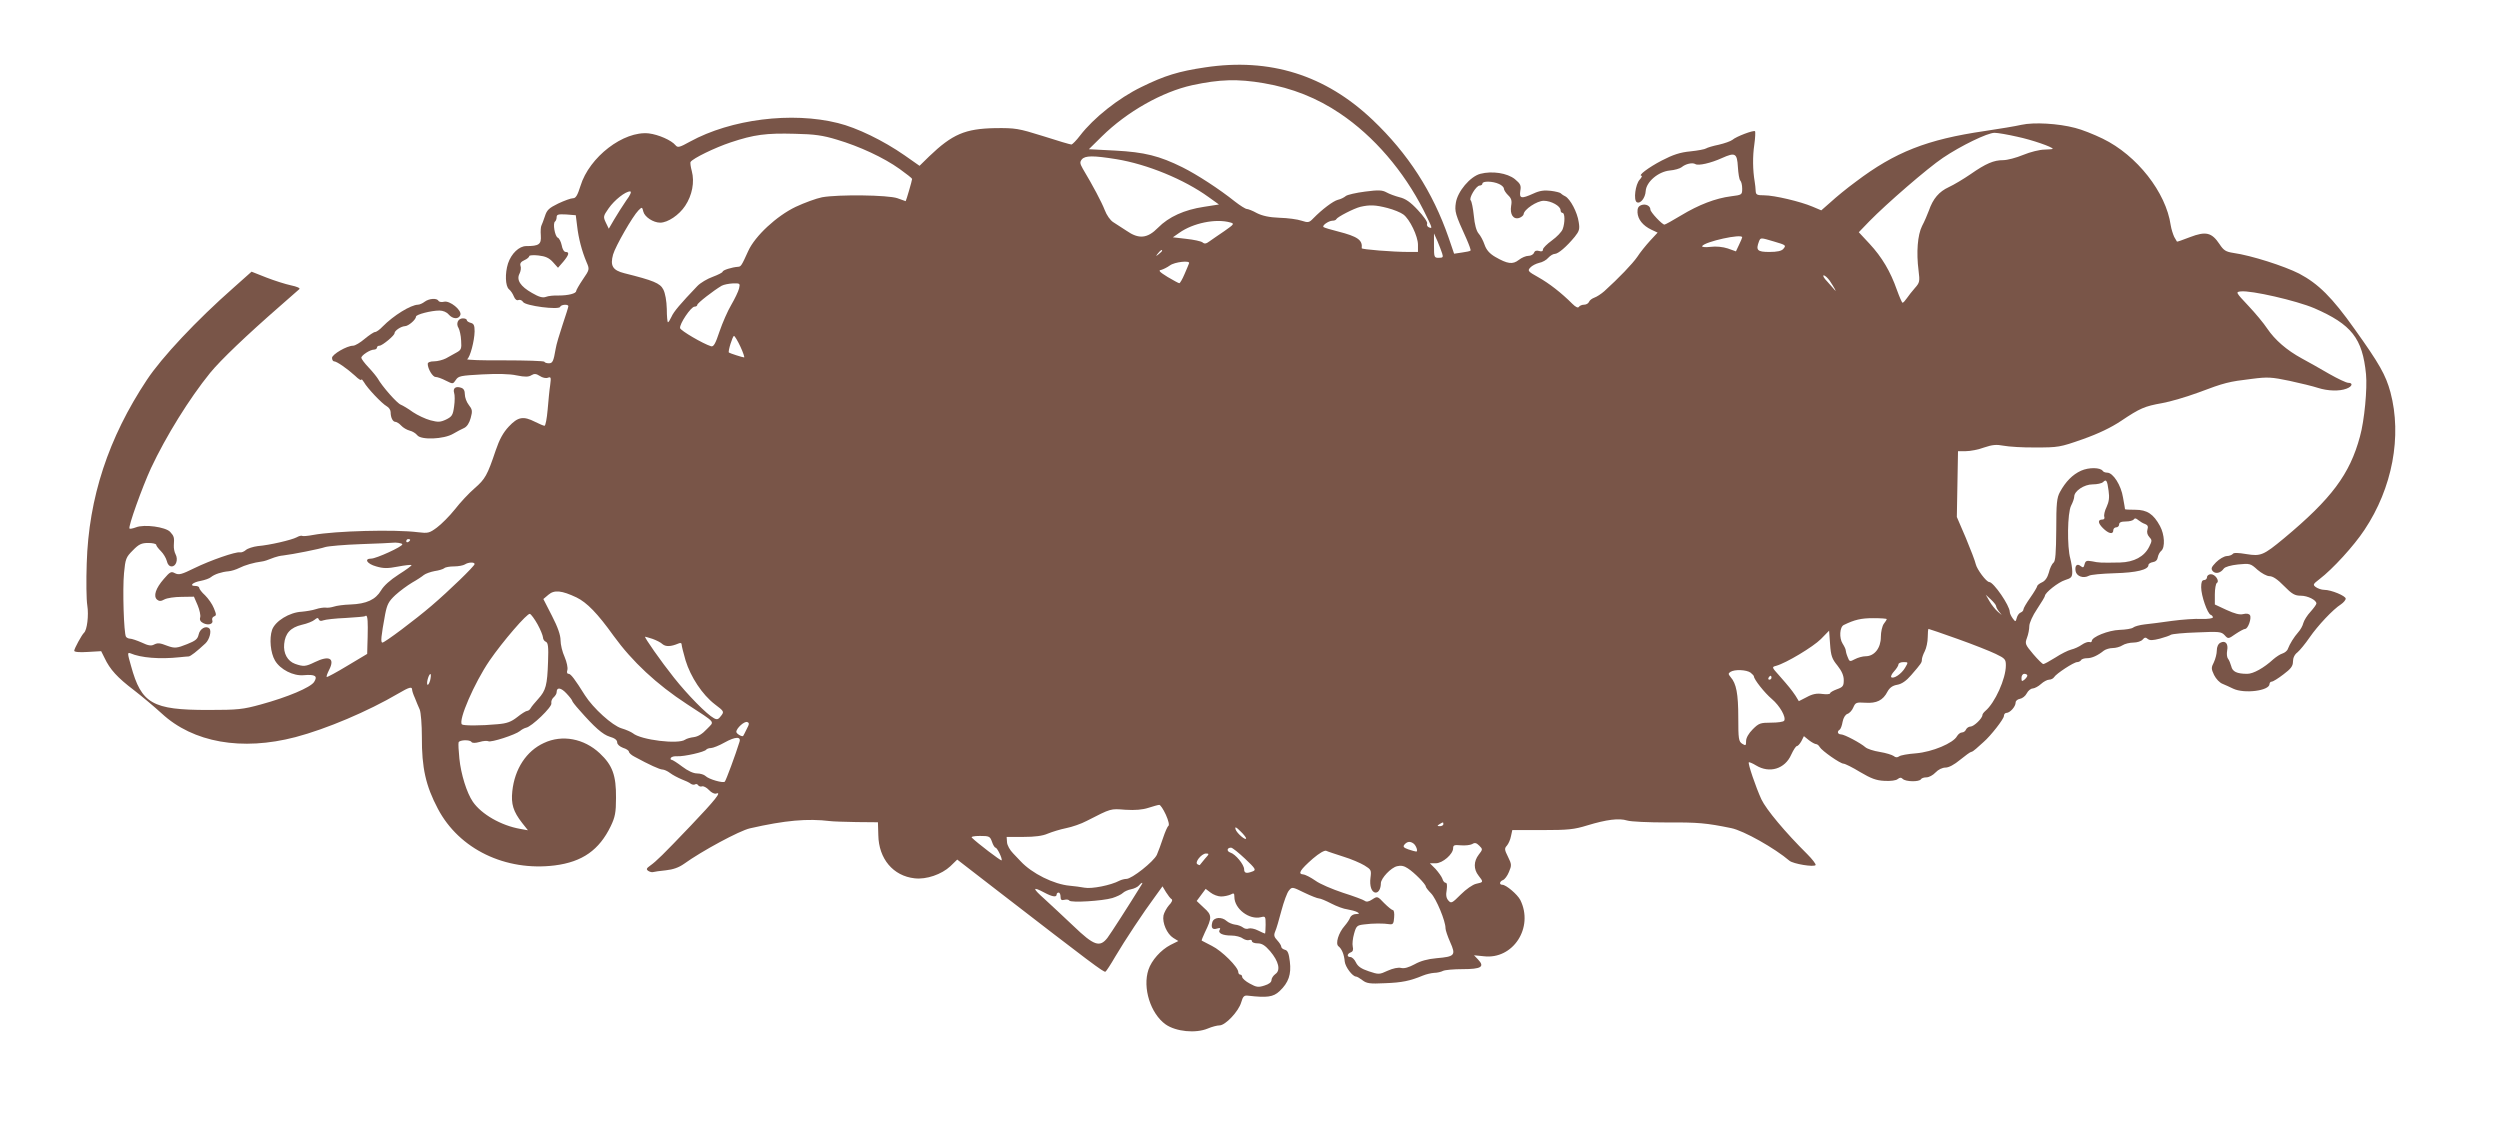 <?xml version="1.0" standalone="no"?>
<!DOCTYPE svg PUBLIC "-//W3C//DTD SVG 20010904//EN"
 "http://www.w3.org/TR/2001/REC-SVG-20010904/DTD/svg10.dtd">
<svg version="1.0" xmlns="http://www.w3.org/2000/svg"
 width="1280pt" height="582pt" viewBox="0 0 1280 582"
 preserveAspectRatio="xMidYMid meet">
<g transform="translate(0,582) scale(0.1,-0.1)"
fill="#795548" stroke="none">
<path d="M6170 5475 c-135 -20 -207 -42 -325 -100 -118 -57 -246 -159 -315
-249 -19 -25 -39 -45 -44 -46 -6 0 -71 19 -145 43 -128 40 -142 42 -246 41
-154 -3 -219 -31 -338 -145 l-49 -48 -77 54 c-108 75 -243 141 -341 165 -236
59 -547 20 -757 -95 -54 -30 -63 -32 -74 -19 -21 26 -88 55 -137 61 -129 14
-305 -121 -350 -269 -15 -48 -24 -63 -38 -63 -11 0 -44 -12 -76 -27 -47 -23
-58 -33 -68 -65 -7 -21 -15 -42 -18 -48 -3 -5 -5 -28 -3 -51 3 -45 -9 -54 -75
-54 -36 0 -76 -38 -93 -89 -16 -50 -14 -116 5 -132 9 -7 20 -24 25 -37 6 -15
15 -22 24 -18 8 3 18 -2 23 -10 11 -20 184 -42 190 -25 4 12 42 15 42 3 0 -4
-13 -46 -29 -93 -16 -48 -33 -104 -36 -125 -11 -65 -16 -74 -35 -74 -10 0 -21
3 -23 8 -3 4 -95 7 -206 7 -110 -1 -195 2 -189 6 15 10 37 93 38 142 0 31 -4
40 -20 44 -11 3 -20 9 -20 14 0 5 -9 9 -20 9 -25 0 -37 -27 -22 -50 5 -9 12
-38 13 -64 3 -42 0 -48 -24 -61 -15 -8 -39 -22 -54 -30 -16 -8 -43 -15 -60
-15 -20 0 -33 -5 -33 -13 0 -25 25 -67 40 -67 9 0 32 -8 53 -19 36 -18 36 -18
51 4 13 20 25 22 134 28 77 4 141 3 177 -5 44 -9 62 -8 76 1 15 9 24 8 43 -4
13 -9 31 -13 41 -9 16 6 17 2 12 -37 -4 -24 -9 -81 -13 -126 -4 -46 -11 -83
-16 -83 -5 0 -26 9 -48 20 -61 31 -88 26 -135 -24 -29 -31 -48 -66 -67 -122
-43 -128 -54 -147 -108 -194 -29 -25 -74 -73 -101 -108 -27 -34 -69 -76 -92
-93 -39 -29 -46 -30 -97 -24 -117 15 -423 7 -537 -14 -26 -5 -51 -7 -55 -5 -4
3 -17 0 -29 -7 -27 -14 -138 -40 -199 -45 -24 -3 -52 -12 -61 -20 -9 -8 -23
-14 -31 -12 -21 4 -149 -40 -233 -81 -65 -32 -79 -36 -99 -26 -20 11 -26 7
-57 -29 -42 -48 -55 -88 -35 -106 11 -9 20 -9 38 1 13 7 52 13 87 13 l64 1 19
-44 c10 -24 16 -52 13 -62 -4 -12 1 -22 15 -29 26 -14 54 -5 47 14 -3 8 1 17
9 20 13 5 12 10 -1 42 -8 21 -29 50 -45 66 -17 15 -30 33 -30 38 0 6 -9 10
-21 10 -32 0 -12 19 29 26 20 4 44 12 52 19 18 15 55 27 90 30 14 1 39 9 55
17 27 14 75 28 115 33 15 2 26 6 65 21 11 4 31 9 45 10 50 6 186 33 215 43 17
5 98 12 182 15 84 3 156 6 160 7 21 3 53 -2 53 -8 0 -12 -134 -73 -159 -73
-39 0 -22 -27 25 -40 37 -11 59 -11 111 -1 36 7 67 10 70 8 2 -3 -27 -24 -65
-48 -45 -29 -77 -58 -91 -82 -28 -47 -74 -69 -157 -72 -33 -1 -71 -6 -85 -11
-13 -4 -32 -7 -42 -5 -10 1 -32 -2 -50 -8 -18 -6 -50 -11 -72 -13 -63 -3 -136
-48 -152 -93 -15 -45 -8 -118 15 -157 27 -46 94 -80 147 -75 59 5 73 -4 53
-35 -19 -28 -134 -77 -273 -115 -91 -25 -116 -28 -270 -28 -285 0 -341 32
-394 225 -19 66 -19 71 -3 65 53 -23 150 -31 252 -20 19 2 40 4 46 4 10 1 41
25 86 67 21 20 32 64 20 76 -17 17 -49 -1 -55 -31 -5 -23 -16 -32 -59 -49 -52
-21 -64 -22 -100 -9 -41 16 -50 16 -69 7 -14 -8 -30 -6 -63 10 -25 11 -52 20
-60 20 -8 0 -18 5 -21 10 -11 18 -18 243 -10 326 7 73 10 81 45 116 31 32 45
38 79 38 22 0 41 -4 41 -10 0 -5 11 -19 24 -32 13 -13 26 -35 30 -50 4 -18 13
-28 25 -28 23 0 34 36 20 62 -6 11 -10 31 -9 46 3 41 1 47 -19 69 -24 25 -132
40 -175 23 -16 -6 -31 -9 -33 -6 -8 8 65 211 110 309 77 164 196 356 303 488
54 66 186 192 359 343 50 44 94 82 98 86 5 5 -14 13 -43 19 -28 6 -85 24 -126
40 l-76 30 -91 -81 c-191 -168 -369 -358 -445 -473 -197 -297 -298 -603 -308
-940 -3 -88 -2 -185 3 -215 8 -50 -1 -126 -17 -140 -11 -10 -50 -81 -50 -92 0
-6 25 -9 69 -6 l69 4 17 -34 c28 -60 67 -102 150 -165 44 -34 108 -88 143
-120 161 -149 410 -193 685 -121 159 42 371 132 526 223 56 33 71 37 71 20 0
-6 6 -25 14 -42 7 -18 18 -45 25 -60 6 -15 11 -78 11 -140 -1 -158 20 -251 82
-368 109 -207 346 -321 598 -290 142 18 228 79 287 201 22 46 27 69 27 145 1
115 -18 167 -83 228 -81 76 -193 97 -286 53 -90 -41 -150 -133 -162 -247 -7
-66 5 -104 50 -162 l30 -38 -39 7 c-98 17 -199 75 -243 139 -31 45 -61 141
-69 221 -4 39 -6 76 -4 83 4 13 58 15 66 2 4 -6 20 -6 41 0 19 6 40 7 45 4 13
-8 139 33 162 52 9 8 23 15 31 17 28 4 135 107 130 125 -2 10 3 23 11 30 9 8
16 19 16 27 0 27 22 24 50 -6 17 -18 30 -35 30 -39 0 -3 16 -24 36 -46 78 -89
120 -126 156 -137 25 -7 38 -17 38 -29 0 -10 12 -21 30 -28 17 -5 30 -14 30
-20 0 -5 12 -17 28 -25 77 -42 130 -66 144 -66 8 0 26 -8 39 -18 13 -10 40
-24 59 -32 19 -7 40 -17 47 -23 7 -5 17 -6 22 -3 5 4 13 1 16 -5 4 -5 13 -8
20 -5 7 2 23 -6 35 -19 13 -14 29 -21 37 -18 31 12 -7 -35 -129 -163 -146
-153 -177 -183 -209 -206 -20 -14 -21 -19 -10 -27 8 -5 19 -8 25 -6 6 2 35 6
65 9 37 4 66 14 93 33 90 65 284 170 338 182 180 41 294 51 410 37 14 -2 75
-4 135 -5 l110 -1 2 -66 c2 -121 76 -209 186 -221 60 -7 138 20 183 62 l35 34
207 -160 c478 -369 544 -419 552 -414 4 2 27 37 50 77 49 83 145 228 203 306
l39 54 18 -30 c10 -16 23 -33 29 -36 6 -4 0 -17 -14 -31 -12 -14 -25 -38 -28
-52 -7 -38 18 -95 50 -115 l26 -16 -40 -20 c-50 -26 -97 -79 -113 -127 -31
-93 11 -225 88 -280 53 -37 154 -47 216 -21 21 9 48 16 60 16 30 0 98 72 111
118 9 31 15 37 36 34 96 -11 128 -7 160 23 47 44 61 87 53 152 -5 42 -11 57
-25 60 -11 3 -19 10 -19 16 0 6 -9 20 -20 32 -17 18 -19 27 -11 46 6 13 20 61
32 107 12 45 29 92 38 102 16 20 17 20 78 -10 35 -17 69 -30 76 -30 8 0 36
-12 63 -26 27 -14 64 -28 83 -30 18 -3 41 -9 50 -14 13 -8 12 -9 -7 -10 -12 0
-25 -8 -29 -17 -3 -10 -16 -29 -28 -43 -32 -36 -49 -92 -32 -105 17 -13 29
-42 32 -78 3 -28 40 -77 58 -77 5 0 20 -9 33 -19 21 -16 37 -19 115 -15 87 3
129 12 194 39 17 7 43 13 58 14 15 0 36 5 45 10 10 5 55 9 101 9 95 0 114 12
79 49 l-21 22 50 -5 c150 -18 257 147 187 288 -15 29 -73 78 -92 78 -17 0 -15
17 3 24 9 3 23 22 31 42 14 33 14 39 -5 77 -18 36 -19 43 -6 57 8 9 18 31 21
48 l7 32 153 0 c133 0 163 3 231 24 99 30 162 38 204 25 19 -6 111 -10 204
-10 159 1 202 -3 329 -29 64 -13 223 -103 298 -167 19 -16 126 -34 134 -22 2
5 -17 30 -43 56 -112 111 -210 228 -235 281 -28 61 -70 184 -64 189 2 2 19 -5
37 -16 69 -42 148 -18 180 55 11 24 24 44 29 44 5 0 15 11 23 25 l13 26 26
-21 c14 -11 31 -20 37 -20 5 0 14 -7 18 -15 11 -19 105 -85 122 -85 7 0 46
-19 85 -43 56 -33 82 -43 124 -45 32 -2 60 2 68 9 11 9 18 9 26 1 15 -15 84
-16 93 -2 3 6 16 10 29 10 12 0 33 11 46 25 14 15 35 25 51 25 17 0 45 15 75
40 27 22 52 40 56 40 5 0 16 8 26 17 11 10 28 25 38 34 36 31 104 118 104 133
0 9 6 16 13 16 18 0 47 32 47 53 0 9 10 17 22 19 12 2 28 14 35 28 7 14 21 25
31 25 10 1 29 11 42 23 13 12 32 22 41 22 10 0 22 6 26 13 11 18 101 77 118
77 8 0 17 5 20 10 3 6 17 10 31 10 25 0 55 14 86 39 10 7 30 13 45 13 15 0 38
6 50 14 12 8 38 14 56 14 19 0 40 7 47 15 10 12 16 13 26 4 11 -9 26 -8 62 1
26 7 52 16 57 20 6 4 66 10 133 12 114 5 125 4 142 -14 18 -20 19 -20 56 6 21
14 43 26 49 26 15 0 34 55 25 70 -5 8 -18 10 -34 6 -19 -5 -44 2 -86 21 l-60
28 0 52 c0 28 5 55 10 58 16 10 -8 45 -30 45 -11 0 -20 -7 -20 -15 0 -8 -7
-15 -15 -15 -11 0 -15 -11 -15 -37 0 -43 32 -135 49 -141 6 -2 11 -8 11 -13 0
-5 -26 -9 -57 -8 -32 2 -101 -3 -153 -10 -52 -7 -115 -16 -140 -18 -25 -3 -51
-10 -58 -16 -7 -6 -39 -11 -70 -12 -57 -2 -142 -36 -142 -57 0 -5 -6 -8 -12
-5 -7 2 -25 -4 -39 -14 -14 -10 -38 -21 -55 -25 -16 -4 -52 -22 -81 -41 -29
-18 -56 -33 -61 -33 -5 0 -28 23 -52 51 -41 49 -43 53 -32 83 7 18 12 45 12
60 0 16 17 54 40 88 22 33 40 63 40 67 0 16 68 70 103 81 32 10 37 15 37 43 0
18 -5 48 -10 67 -17 60 -15 234 4 271 9 17 16 38 16 46 0 29 51 63 94 63 23 0
47 5 54 12 16 16 21 9 28 -45 5 -34 2 -56 -10 -82 -10 -20 -15 -43 -12 -51 3
-8 -1 -14 -9 -14 -25 0 -25 -17 2 -44 29 -29 53 -34 53 -11 0 8 7 15 15 15 8
0 15 7 15 15 0 10 10 15 34 15 19 0 38 5 41 11 5 7 12 6 23 -4 10 -8 25 -17
35 -20 13 -5 17 -13 12 -28 -4 -13 -1 -27 9 -38 15 -16 15 -20 0 -50 -25 -51
-78 -79 -149 -81 -104 -2 -109 -1 -143 6 -29 5 -34 3 -39 -15 -4 -17 -8 -19
-19 -10 -19 16 -32 4 -27 -25 5 -27 40 -39 68 -24 9 6 68 11 131 13 113 3 174
18 174 42 0 6 10 13 23 15 14 2 23 11 25 25 2 12 10 27 18 33 20 18 17 83 -7
127 -33 61 -66 83 -126 83 -29 0 -53 1 -53 3 0 1 -4 28 -10 59 -10 64 -51 128
-81 128 -10 0 -20 4 -23 9 -12 18 -71 19 -111 1 -44 -20 -79 -56 -108 -109
-16 -29 -19 -58 -19 -193 -1 -120 -4 -161 -14 -169 -8 -6 -19 -29 -24 -51 -7
-25 -19 -43 -36 -50 -13 -6 -24 -15 -24 -20 0 -4 -16 -31 -35 -58 -19 -27 -35
-54 -35 -60 0 -6 -6 -13 -14 -16 -8 -3 -17 -15 -20 -27 -6 -22 -7 -22 -21 -3
-8 11 -15 26 -15 33 0 32 -83 153 -105 153 -15 0 -63 65 -69 91 -3 15 -26 75
-51 135 l-46 107 3 168 3 169 40 0 c23 0 65 8 94 19 42 14 62 16 99 9 26 -5
100 -10 165 -9 114 0 124 1 240 42 82 29 146 60 197 94 97 65 120 75 210 91
41 7 125 32 185 54 135 51 156 56 273 70 84 11 103 9 195 -10 56 -12 121 -28
145 -36 50 -16 110 -18 146 -4 30 11 35 30 9 30 -10 0 -54 21 -98 46 -44 26
-107 61 -140 79 -77 42 -137 94 -177 153 -17 26 -61 79 -97 117 -65 69 -65 70
-38 73 53 6 284 -47 376 -86 191 -83 247 -154 265 -338 7 -73 -8 -237 -31
-319 -52 -193 -145 -318 -390 -522 -104 -86 -118 -92 -191 -80 -42 7 -66 8
-70 1 -4 -5 -18 -11 -31 -11 -14 -1 -38 -15 -55 -32 -24 -25 -27 -32 -17 -45
14 -16 40 -11 57 13 7 9 36 17 73 21 60 6 64 5 99 -27 21 -18 48 -33 62 -33
17 0 42 -17 74 -50 41 -42 56 -50 86 -50 35 0 80 -22 80 -40 0 -5 -14 -24 -30
-42 -17 -18 -33 -44 -37 -58 -3 -14 -15 -35 -26 -47 -22 -25 -43 -59 -53 -85
-3 -10 -16 -20 -28 -24 -11 -3 -32 -17 -46 -29 -49 -45 -103 -75 -134 -75 -53
0 -76 11 -82 39 -4 14 -11 32 -17 39 -5 6 -7 25 -4 41 7 35 -9 54 -35 40 -11
-6 -18 -21 -18 -40 0 -16 -7 -43 -15 -60 -14 -27 -14 -33 1 -65 10 -20 29 -40
43 -45 14 -6 39 -17 55 -25 56 -27 186 -11 186 24 0 6 5 12 11 12 7 0 34 17
60 37 39 29 49 43 49 66 0 18 8 36 23 47 12 10 40 44 62 76 42 61 120 144 161
170 13 9 24 22 24 29 0 14 -74 45 -110 45 -14 0 -33 7 -43 14 -16 12 -15 15
19 41 67 51 176 170 230 252 143 214 193 480 133 705 -24 88 -56 145 -184 324
-115 162 -185 231 -283 283 -77 39 -245 93 -337 106 -39 6 -50 13 -71 45 -40
60 -70 67 -151 36 -36 -14 -67 -25 -67 -23 -1 1 -7 12 -14 24 -6 13 -15 40
-18 60 -24 168 -173 358 -348 443 -45 22 -108 47 -141 55 -87 23 -211 30 -275
16 -30 -7 -115 -21 -189 -32 -294 -43 -458 -107 -660 -260 -44 -32 -101 -79
-127 -103 l-49 -43 -45 19 c-61 26 -196 58 -247 58 -38 0 -43 3 -44 23 0 12
-3 33 -5 47 -10 59 -11 129 -2 189 5 35 6 66 4 69 -7 7 -97 -27 -116 -44 -9
-7 -40 -18 -70 -25 -30 -6 -59 -15 -65 -19 -5 -4 -41 -11 -80 -15 -53 -5 -89
-17 -147 -47 -69 -36 -124 -78 -103 -78 4 0 0 -9 -10 -20 -22 -24 -32 -104
-15 -115 18 -11 44 21 46 57 3 47 64 99 123 105 25 2 52 10 61 17 20 17 55 25
70 16 15 -10 80 5 137 31 67 30 77 25 81 -46 2 -33 7 -64 12 -69 6 -6 10 -24
10 -42 0 -31 -1 -32 -57 -39 -79 -10 -165 -43 -256 -98 -43 -26 -81 -47 -85
-47 -12 0 -72 64 -72 77 0 19 -24 31 -46 23 -16 -6 -21 -16 -20 -38 2 -35 27
-67 71 -88 l32 -15 -39 -42 c-21 -23 -51 -60 -65 -82 -25 -36 -94 -108 -169
-176 -16 -14 -39 -29 -51 -33 -11 -4 -24 -13 -27 -21 -3 -8 -14 -15 -25 -15
-11 0 -23 -5 -27 -11 -4 -7 -16 -2 -33 15 -57 57 -119 105 -174 136 -54 30
-57 34 -42 50 9 10 29 20 45 24 17 3 38 15 47 26 10 11 25 20 33 20 18 0 61
37 103 88 23 29 26 39 20 75 -7 50 -43 118 -69 132 -11 5 -21 13 -24 16 -3 3
-25 9 -50 12 -33 4 -57 1 -89 -14 -62 -28 -73 -26 -67 14 5 27 1 36 -28 60
-39 31 -116 43 -177 27 -52 -14 -116 -90 -125 -148 -7 -45 -3 -59 54 -184 14
-32 24 -59 21 -61 -2 -3 -22 -7 -44 -10 l-40 -6 -28 82 c-81 234 -208 431
-389 603 -242 230 -526 319 -858 269z m301 -81 c146 -25 273 -76 390 -155 174
-117 326 -295 428 -496 46 -93 47 -95 27 -87 -8 3 -12 12 -9 19 3 8 -18 38
-48 70 -37 40 -63 58 -93 65 -23 6 -53 17 -67 25 -22 12 -41 13 -110 4 -46 -6
-91 -16 -99 -23 -8 -7 -26 -16 -40 -19 -24 -6 -81 -49 -126 -95 -21 -22 -26
-23 -60 -12 -20 7 -71 14 -113 15 -53 2 -88 10 -116 24 -21 12 -45 21 -51 21
-7 0 -34 17 -61 38 -80 64 -194 138 -268 175 -119 59 -195 78 -345 86 l-135 7
67 66 c128 126 308 228 463 262 140 30 232 33 366 10z m-2186 -289 c115 -34
240 -92 321 -150 35 -25 64 -48 64 -51 0 -8 -31 -114 -33 -114 -1 0 -20 7 -42
15 -48 17 -303 20 -386 5 -30 -6 -90 -28 -135 -49 -98 -47 -208 -149 -243
-226 -34 -75 -37 -80 -52 -81 -31 -2 -79 -17 -79 -25 0 -4 -23 -16 -50 -26
-28 -10 -64 -31 -80 -48 -86 -90 -121 -131 -132 -157 -7 -15 -15 -28 -18 -28
-3 0 -6 31 -6 68 -1 41 -8 81 -18 100 -16 32 -51 46 -199 83 -60 15 -74 38
-58 96 12 42 100 196 130 226 18 18 19 18 25 -7 7 -27 51 -56 86 -56 39 0 97
39 128 86 36 54 49 122 34 178 -6 22 -9 44 -6 47 11 18 124 73 205 100 120 40
181 48 329 44 100 -2 143 -8 215 -30z m6043 15 c76 -16 182 -53 182 -62 0 -2
-19 -3 -42 -4 -24 0 -73 -12 -109 -27 -36 -15 -82 -27 -103 -27 -48 0 -88 -17
-167 -72 -35 -24 -85 -54 -111 -66 -50 -23 -81 -59 -102 -120 -8 -21 -23 -57
-35 -79 -23 -46 -30 -135 -18 -228 7 -56 6 -62 -19 -90 -14 -16 -33 -40 -41
-52 -9 -13 -18 -23 -22 -23 -3 0 -16 30 -29 66 -33 94 -76 167 -140 236 l-55
59 54 56 c88 90 298 272 377 325 92 62 228 128 264 128 16 0 68 -9 116 -20z
m-4612 -115 c158 -26 346 -103 472 -194 l53 -38 -77 -12 c-100 -15 -180 -51
-235 -107 -54 -55 -98 -60 -162 -15 -23 15 -54 35 -68 44 -14 9 -33 35 -43 62
-16 41 -60 124 -112 211 -15 27 -16 34 -5 48 17 20 59 20 177 1z m1959 -127
c14 -6 25 -17 25 -24 0 -7 10 -22 21 -33 17 -16 21 -28 16 -55 -7 -44 11 -71
41 -62 12 4 22 13 23 19 1 24 68 69 103 69 38 0 86 -27 86 -48 0 -8 5 -14 10
-14 13 0 13 -51 1 -83 -5 -14 -30 -40 -55 -58 -25 -18 -46 -39 -46 -46 0 -10
-7 -12 -20 -8 -13 4 -22 1 -26 -9 -3 -9 -16 -16 -29 -16 -12 0 -34 -9 -49 -21
-31 -24 -57 -21 -121 16 -29 17 -45 36 -54 62 -7 21 -21 47 -31 58 -11 13 -20
46 -24 90 -4 39 -11 74 -16 79 -11 11 28 76 46 76 8 0 14 5 14 10 0 14 53 13
85 -2z m-4469 -85 c-18 -27 -46 -70 -61 -96 l-28 -48 -15 31 c-14 30 -14 33
14 73 30 43 86 87 110 87 9 0 2 -18 -20 -47z m3898 -38 c31 -8 68 -23 81 -33
33 -24 75 -112 75 -155 l0 -37 -47 0 c-82 0 -242 13 -241 19 5 42 -20 60 -122
86 -36 9 -69 19 -73 22 -11 7 24 32 45 33 9 0 18 3 20 8 5 11 90 55 123 63 48
11 77 10 139 -6z m-4149 -93 c7 -62 24 -127 48 -184 16 -37 16 -38 -19 -89
-19 -28 -34 -55 -34 -59 0 -13 -41 -23 -89 -23 -24 1 -54 -2 -66 -7 -16 -6
-35 -1 -71 20 -60 34 -81 67 -64 99 6 12 9 30 5 40 -4 12 2 21 20 29 14 6 25
16 25 21 0 4 21 6 47 3 35 -4 54 -12 74 -34 l26 -29 27 31 c29 35 33 50 12 50
-8 0 -17 15 -20 34 -4 19 -13 36 -20 39 -15 6 -27 75 -14 83 4 3 8 13 8 22 0
14 8 16 49 14 l49 -4 7 -56z m3344 19 c22 -6 20 -9 -30 -44 -30 -20 -64 -44
-77 -53 -16 -12 -25 -14 -35 -5 -8 6 -45 14 -83 18 l-69 8 33 23 c70 50 187
74 261 53z m1085 -159 c6 -19 4 -22 -18 -22 -23 0 -24 3 -24 63 l0 62 18 -40
c9 -22 20 -50 24 -63z m1536 83 c0 -2 -7 -20 -16 -38 l-16 -34 -42 15 c-25 8
-59 12 -89 8 -26 -3 -45 -1 -42 4 14 23 205 65 205 45z m161 -21 c65 -19 65
-20 49 -39 -9 -10 -31 -15 -71 -15 -62 0 -70 9 -53 54 8 20 8 20 75 0z m-3131
-48 c0 -2 -8 -10 -17 -17 -16 -13 -17 -12 -4 4 13 16 21 21 21 13z m138 -64
c-1 -4 -12 -29 -23 -55 -11 -26 -23 -47 -27 -47 -4 0 -31 15 -60 32 -42 26
-49 34 -33 36 11 3 31 13 45 23 24 18 105 27 98 11z m3280 -89 c23 -35 38 -62
26 -48 -5 6 -22 25 -38 43 -17 17 -25 32 -19 32 7 0 20 -12 31 -27z m-5584
-40 c-4 -16 -22 -53 -40 -84 -18 -30 -45 -92 -60 -136 -21 -63 -30 -79 -43
-76 -42 13 -156 80 -159 93 -4 21 56 110 74 110 8 0 14 4 14 9 0 9 84 74 125
98 11 6 37 11 58 12 36 1 37 0 31 -26z m7 -298 c14 -30 22 -55 19 -55 -8 0
-73 21 -78 25 -6 5 19 85 26 85 4 0 19 -25 33 -55z m-1691 -989 c0 -3 -4 -8
-10 -11 -5 -3 -10 -1 -10 4 0 6 5 11 10 11 6 0 10 -2 10 -4z m330 -124 c0 -10
-131 -137 -220 -213 -84 -72 -240 -189 -252 -189 -10 0 -7 31 14 145 10 51 18
66 52 98 23 21 61 49 86 64 25 14 52 32 60 39 9 7 34 16 55 20 22 3 44 10 50
15 5 5 27 9 50 9 22 0 47 5 55 10 18 12 50 13 50 2z m522 -171 c53 -26 107
-81 190 -197 95 -131 220 -248 375 -349 154 -101 142 -86 102 -128 -23 -25
-45 -38 -66 -41 -18 -2 -38 -8 -45 -13 -33 -25 -227 -2 -268 33 -8 6 -34 18
-58 25 -47 14 -145 103 -187 169 -52 83 -72 109 -83 110 -9 0 -11 7 -7 20 3
11 -3 40 -14 66 -12 26 -21 64 -21 86 0 26 -14 67 -44 125 l-44 86 26 22 c30
26 68 22 144 -14z m7268 -44 c0 -6 8 -20 17 -31 16 -19 16 -19 -7 1 -14 12
-34 37 -44 55 l-19 33 26 -24 c15 -14 27 -29 27 -34z m-7468 -93 c15 -27 27
-57 28 -67 0 -10 7 -20 15 -23 11 -5 14 -25 11 -102 -4 -120 -11 -147 -50
-190 -17 -19 -35 -40 -39 -48 -4 -8 -13 -14 -19 -14 -5 0 -28 -14 -49 -31 -32
-25 -53 -33 -102 -37 -83 -8 -174 -8 -182 -1 -20 20 64 213 141 326 68 99 194
245 207 240 6 -2 24 -26 39 -53z m-869 -16 c0 -29 -1 -72 -2 -95 l-1 -41 -102
-61 c-56 -34 -103 -59 -105 -57 -3 2 3 18 12 36 31 60 1 76 -73 40 -47 -23
-58 -24 -101 -9 -39 14 -61 54 -56 102 5 54 32 84 90 98 28 6 57 18 66 26 13
11 18 11 21 2 3 -8 11 -10 24 -5 10 4 62 10 114 12 52 3 96 7 99 9 10 10 14
-6 14 -57z m7777 42 c0 -3 -7 -14 -15 -24 -8 -11 -15 -41 -15 -67 0 -57 -33
-99 -78 -99 -15 0 -40 -7 -55 -15 -26 -14 -28 -13 -37 11 -6 14 -10 30 -10 35
0 5 -7 20 -16 34 -18 28 -15 85 6 95 55 27 89 35 150 35 39 0 70 -2 70 -5z
m362 -101 c79 -28 167 -63 196 -77 48 -23 52 -28 52 -59 0 -68 -56 -192 -105
-233 -8 -7 -15 -16 -15 -21 0 -17 -44 -59 -61 -59 -9 0 -19 -7 -23 -15 -3 -8
-12 -15 -20 -15 -9 0 -20 -9 -26 -19 -19 -36 -127 -81 -210 -88 -41 -3 -81
-10 -87 -16 -9 -6 -18 -6 -27 2 -8 6 -40 16 -71 21 -32 5 -65 16 -74 24 -25
22 -108 66 -125 66 -17 0 -22 15 -7 24 5 3 12 21 15 40 4 21 14 37 25 41 10 3
24 18 30 33 11 25 15 27 61 24 58 -4 91 12 114 57 11 20 26 31 50 35 23 4 46
20 71 49 53 61 55 65 55 80 0 8 7 28 15 43 8 16 15 48 15 72 0 23 2 42 4 42 3
0 69 -23 148 -51z m-614 -137 c22 -28 32 -51 32 -74 0 -30 -4 -36 -35 -47 -19
-7 -35 -16 -35 -21 0 -4 -18 -6 -40 -3 -28 4 -50 0 -79 -16 l-41 -21 -17 28
c-21 31 -34 47 -85 105 -37 41 -37 42 -14 48 51 14 189 97 229 137 l42 43 5
-69 c4 -60 10 -76 38 -110z m-6067 137 c19 -7 42 -18 51 -27 17 -14 43 -13 81
3 11 5 17 3 17 -5 0 -7 9 -43 20 -81 26 -85 86 -176 150 -225 48 -36 48 -38
32 -59 -14 -19 -21 -21 -37 -12 -36 19 -135 120 -204 207 -67 84 -155 210
-148 210 2 0 19 -5 38 -11z m6413 -148 c-18 -31 -59 -59 -71 -48 -3 4 3 17 15
30 12 13 22 29 22 35 0 7 12 12 26 12 25 0 25 0 8 -29z m-791 -25 c9 -7 17
-16 17 -19 0 -15 54 -84 92 -116 41 -35 74 -93 63 -111 -4 -6 -33 -10 -67 -10
-55 0 -63 -3 -94 -34 -21 -21 -34 -44 -34 -60 0 -24 -2 -25 -20 -14 -18 12
-20 24 -20 134 0 122 -10 174 -39 207 -13 16 -13 19 -1 27 22 14 82 11 103 -4z
m-6761 -41 c-5 -16 -11 -25 -14 -20 -6 11 10 61 17 53 2 -2 1 -17 -3 -33z
m8178 26 c0 -5 -7 -14 -15 -21 -13 -10 -15 -9 -15 9 0 12 6 21 15 21 8 0 15
-4 15 -9z m-1310 -11 c0 -5 -5 -10 -11 -10 -5 0 -7 5 -4 10 3 6 8 10 11 10 2
0 4 -4 4 -10z m-5247 -263 c-8 -18 -17 -33 -18 -35 -5 -6 -35 11 -35 21 0 18
41 56 56 50 11 -4 11 -10 -3 -36z m-37 -66 c-20 -65 -69 -197 -75 -203 -8 -9
-82 12 -99 29 -7 7 -27 13 -43 13 -19 0 -47 13 -76 35 -25 19 -50 35 -55 35
-5 0 -6 5 -3 10 4 6 18 9 33 8 34 -2 141 22 148 34 3 4 14 8 24 8 10 0 43 13
71 29 54 30 85 31 75 2z m2183 -372 c14 -31 19 -54 13 -58 -5 -3 -17 -31 -27
-61 -10 -30 -24 -69 -32 -87 -17 -35 -128 -123 -156 -123 -9 0 -25 -4 -35 -9
-45 -24 -143 -43 -179 -36 -21 4 -54 8 -75 10 -82 7 -195 63 -253 126 -5 6
-23 24 -38 40 -16 16 -30 41 -31 56 l-2 28 86 0 c58 0 98 5 125 17 22 9 64 22
94 28 30 6 77 22 105 37 127 65 121 63 198 57 51 -3 87 0 118 10 25 8 50 15
55 15 6 1 21 -22 34 -50z m1421 -49 c0 -5 -8 -10 -17 -10 -15 0 -16 2 -3 10
19 12 20 12 20 0z m-1010 -72 c0 -15 -48 26 -54 46 -4 15 2 13 25 -10 16 -15
29 -32 29 -36z m-1301 -18 c5 -16 14 -30 18 -30 9 0 37 -59 31 -65 -3 -4 -125
89 -152 116 -6 5 10 9 41 9 48 0 52 -2 62 -30z m2157 -8 c14 -9 26 -42 15 -42
-4 0 -22 5 -40 11 -25 9 -29 14 -20 25 13 15 28 18 45 6z m335 -58 c-26 -34
-27 -74 -1 -107 26 -33 26 -34 -12 -42 -18 -4 -52 -28 -79 -55 -44 -44 -49
-47 -63 -31 -11 12 -14 28 -9 54 3 23 2 37 -5 37 -6 0 -14 9 -17 21 -4 11 -20
33 -35 50 l-29 29 30 0 c35 0 89 47 89 77 0 16 6 18 39 15 22 -2 48 1 58 6 14
9 22 7 37 -8 18 -18 18 -19 -3 -46z m-1196 -21 c53 -50 57 -57 40 -64 -33 -13
-45 -10 -45 10 0 24 -44 78 -71 86 -20 7 -17 25 4 25 7 0 39 -26 72 -57z m503
11 c40 -12 88 -33 108 -45 34 -21 36 -24 31 -62 -6 -44 6 -77 27 -77 15 0 26
21 26 48 1 26 52 80 83 87 19 5 36 2 55 -11 33 -21 92 -81 92 -93 0 -4 12 -20
27 -35 26 -26 75 -143 74 -179 0 -9 11 -42 24 -71 30 -67 24 -74 -70 -82 -45
-4 -82 -14 -112 -31 -30 -16 -53 -23 -69 -19 -15 4 -42 -2 -69 -14 -43 -20
-46 -20 -97 -3 -39 13 -56 25 -66 46 -7 15 -20 27 -28 27 -19 0 -18 16 2 24
11 4 14 13 10 30 -3 12 0 42 7 66 11 39 15 43 52 47 44 6 99 6 130 1 17 -2 21
3 23 35 2 20 -1 37 -6 37 -5 0 -25 16 -45 36 -34 36 -35 36 -61 19 -18 -12
-30 -14 -39 -7 -6 5 -57 24 -111 41 -54 18 -118 45 -141 62 -23 16 -51 31 -63
32 -29 2 -15 24 50 81 33 28 59 43 68 40 8 -4 48 -17 88 -30z m-709 -11 c-13
-16 -25 -30 -26 -32 -1 -1 -6 0 -12 4 -16 9 20 54 43 55 18 0 18 -2 -5 -27z
m-323 -131 c-68 -110 -160 -253 -176 -274 -39 -50 -69 -40 -173 60 -51 48
-118 111 -150 140 -62 55 -62 65 0 32 41 -22 63 -25 63 -10 0 6 5 10 10 10 6
0 10 -10 10 -21 0 -16 5 -20 20 -16 11 3 22 1 25 -4 8 -12 169 -2 220 13 22 7
46 18 54 26 7 7 26 16 42 19 16 3 34 12 40 19 12 15 23 19 15 6z m406 -62 c16
0 38 5 49 10 16 9 19 7 19 -12 0 -61 76 -119 136 -104 23 6 24 4 24 -39 0 -25
-2 -45 -3 -45 -2 0 -18 7 -36 16 -17 9 -39 13 -48 10 -8 -4 -22 -1 -30 6 -8 6
-26 13 -40 14 -14 2 -33 10 -42 18 -26 24 -67 20 -74 -6 -8 -29 1 -40 25 -32
15 4 18 3 13 -6 -11 -17 13 -30 60 -30 22 0 48 -7 58 -15 11 -7 25 -11 33 -8
8 3 14 0 14 -6 0 -6 13 -11 29 -11 22 0 38 -10 64 -40 44 -52 55 -98 27 -117
-11 -8 -20 -22 -20 -31 0 -11 -13 -21 -36 -28 -31 -10 -41 -9 -75 10 -21 11
-39 27 -39 34 0 6 -4 12 -10 12 -5 0 -10 6 -10 13 0 25 -84 109 -135 134 -27
14 -51 26 -52 27 -2 2 6 20 16 42 37 76 37 89 -5 126 l-37 35 23 31 23 31 25
-19 c14 -11 38 -20 54 -20z"/>
<path d="M2174 4275 c-10 -8 -26 -15 -34 -15 -37 -1 -125 -55 -181 -112 -15
-16 -32 -28 -39 -28 -6 0 -30 -16 -53 -35 -22 -19 -49 -35 -59 -35 -32 0 -107
-44 -108 -62 0 -10 5 -18 10 -18 14 0 66 -36 108 -74 17 -17 32 -26 32 -20 1
5 6 -1 13 -12 17 -31 93 -111 117 -124 11 -6 20 -19 20 -30 0 -28 11 -50 25
-50 6 0 20 -9 29 -19 10 -11 29 -22 44 -26 14 -3 31 -14 38 -23 19 -26 137
-21 184 7 19 11 45 25 57 30 14 7 26 25 33 51 10 36 8 44 -10 67 -11 14 -20
38 -20 54 0 19 -6 30 -20 34 -27 9 -42 -3 -35 -26 4 -11 4 -43 0 -70 -6 -45
-11 -52 -41 -67 -30 -14 -41 -14 -80 -4 -26 7 -66 26 -90 42 -23 17 -52 34
-62 38 -19 7 -95 93 -118 134 -7 11 -28 37 -48 58 -20 21 -36 43 -36 48 0 13
45 42 65 42 8 0 15 5 15 10 0 6 6 10 13 10 14 0 77 52 77 64 0 13 33 35 53 36
18 0 57 34 57 49 0 11 78 31 120 31 18 0 37 -8 47 -20 21 -24 51 -26 60 -3 9
24 -54 76 -84 68 -12 -3 -25 -1 -28 5 -9 15 -48 12 -71 -5z"/>
</g>
</svg>
